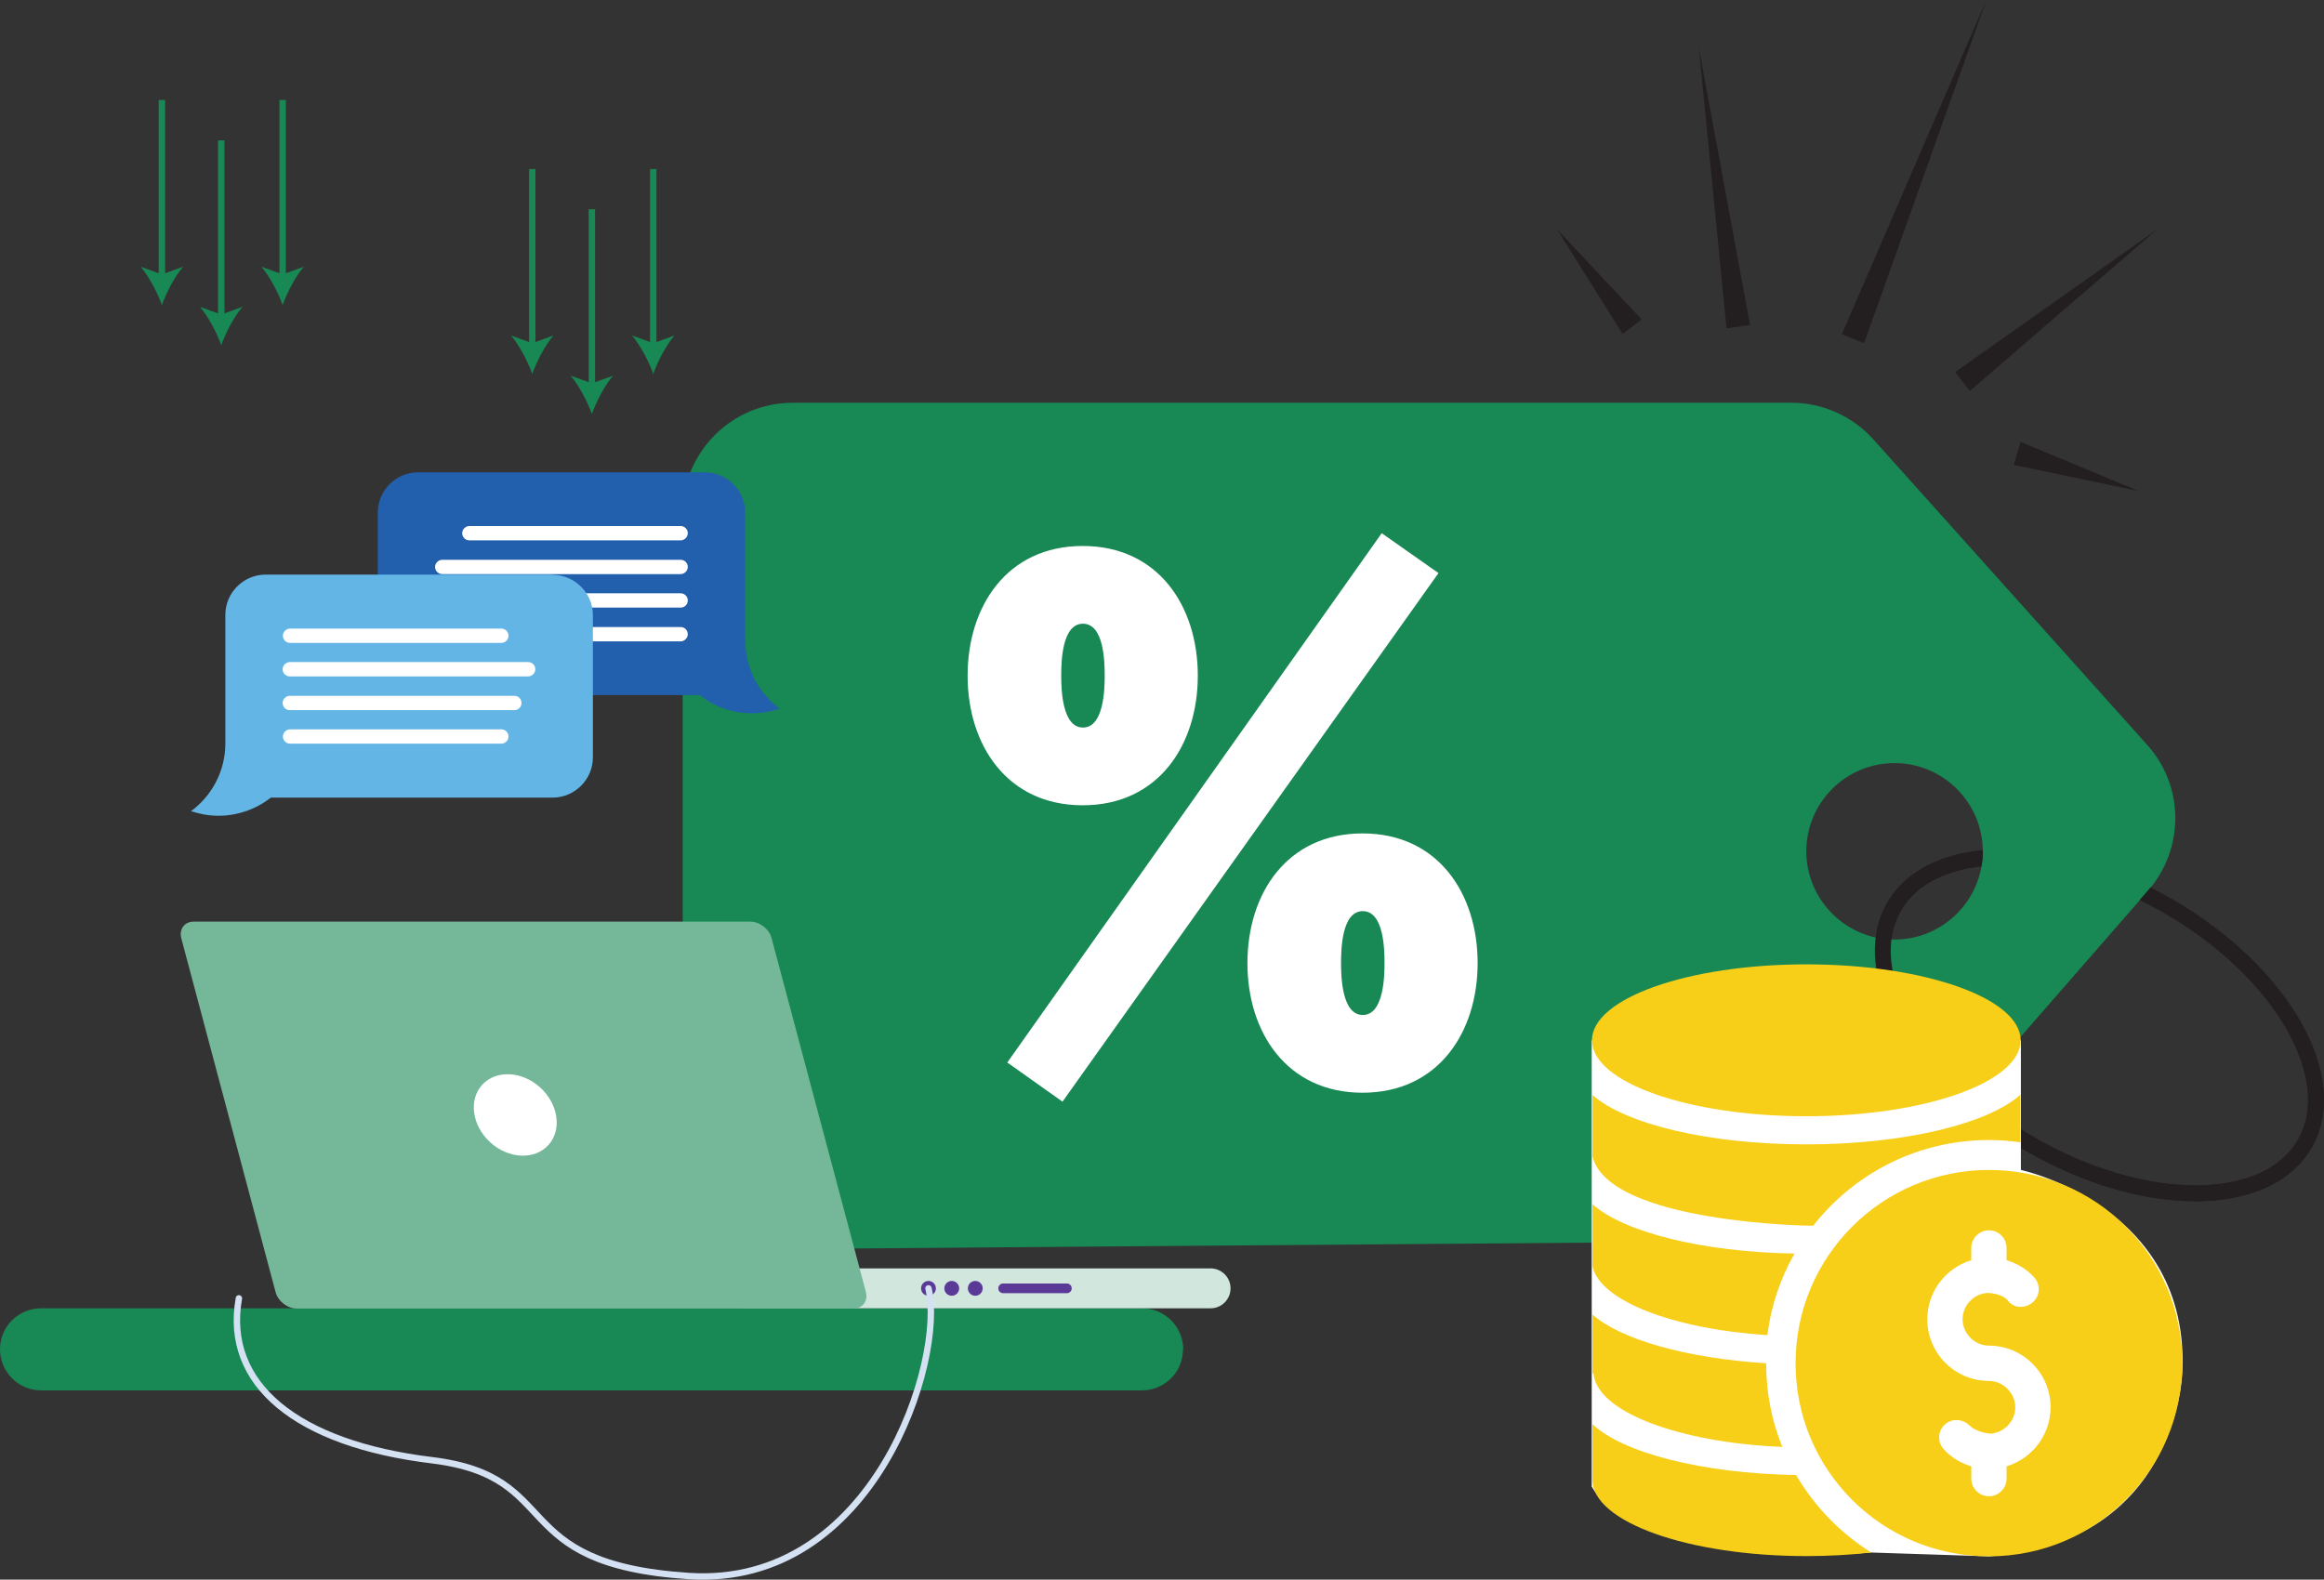 <?xml version="1.0" encoding="UTF-8"?>
<svg id="Layer_1" data-name="Layer 1" xmlns="http://www.w3.org/2000/svg" xmlns:xlink="http://www.w3.org/1999/xlink" viewBox="0 0 90.86 61.77">
  <rect x="0" y="0" width="90.86" height="61.77" fill="#333333" stroke="none"/>
  <defs>
    <style>
      .cls-1 {
        fill: #225fac;
      }

      .cls-1, .cls-2, .cls-3, .cls-4, .cls-5, .cls-6, .cls-7, .cls-8, .cls-9, .cls-10, .cls-11 {
        stroke-width: 0px;
      }

      .cls-12 {
        stroke: #d4e1f3;
        stroke-linecap: round;
        stroke-linejoin: round;
        stroke-width: .25px;
      }

      .cls-12, .cls-13, .cls-4, .cls-14 {
        fill: none;
      }

      .cls-2 {
        fill: #75b899;
      }

      .cls-13 {
        stroke: #188854;
        stroke-width: .25px;
      }

      .cls-13, .cls-14 {
        stroke-miterlimit: 10;
      }

      .cls-3 {
        fill: #188854;
      }

      .cls-5 {
        fill: #fff;
      }

      .cls-6 {
        fill: #62b5e5;
      }

      .cls-7 {
        fill: #231f20;
      }

      .cls-8 {
        fill: #d1e7dd;
      }

      .cls-15 {
        clip-path: url(#clippath);
      }

      .cls-9 {
        fill: #5b3996;
      }

      .cls-14 {
        stroke: #231f20;
        stroke-width: .62px;
      }

      .cls-10 {
        fill: #188855;
      }

      .cls-11 {
        fill: #f7ce18;
      }
    </style>
    <clipPath id="clippath">
      <path class="cls-4" d="M71.3,31.21v17.77h21.56v-17.77h-21.56ZM83.98,34.82l-1.01,1.16c-1.59-.74-3.2-1.15-4.65-1.15-.46,0-.86.06-1.25.14.28-.5.45-1.06.45-1.67,0-.36-.07-.69-.17-1.01.31-.03.62-.07.94-.07,2,0,4.2.58,6.3,1.64-.16.34-.36.67-.62.97Z"/>
    </clipPath>
  </defs>
  <g>
    <polygon class="cls-7" points="63.44 13.06 60.87 8.96 64.18 12.49 63.44 13.06 63.44 13.06"/>
    <polygon class="cls-7" points="67.5 12.84 66.42 1.87 68.42 12.71 67.5 12.84 67.5 12.84"/>
    <polygon class="cls-7" points="72.01 13.07 77.66 0 72.88 13.42 72.01 13.07 72.01 13.07"/>
    <polygon class="cls-7" points="76.44 14.55 84.35 8.96 77.01 15.29 76.44 14.55 76.44 14.55"/>
    <polygon class="cls-7" points="79 17.28 83.61 19.2 78.73 18.18 79 17.28 79 17.28"/>
    <g>
      <ellipse class="cls-14" cx="82.08" cy="40.09" rx="5.38" ry="9.27" transform="translate(6.32 91.13) rotate(-60)"/>
      <path class="cls-3" d="M26.69,44.55v-24.5c0-2.37,1.92-4.3,4.3-4.3h39.05c1.22,0,2.38.52,3.2,1.43l10.71,11.95c1.45,1.61,1.46,4.05.04,5.69l-10.67,12.24c-.81.93-1.97,1.46-3.2,1.47l-39.08.31c-2.39.02-4.33-1.91-4.33-4.3ZM74.07,29.84c-1.91,0-3.45,1.55-3.45,3.45s1.55,3.45,3.45,3.45,3.45-1.55,3.45-3.45-1.55-3.45-3.45-3.45Z"/>
      <g class="cls-15">
        <ellipse class="cls-14" cx="82.08" cy="40.09" rx="5.38" ry="9.27" transform="translate(6.32 91.13) rotate(-60)"/>
      </g>
    </g>
  </g>
  <path class="cls-5" d="M62.24,40.68h16.77v5.07s6.63,1.42,6.31,7.92c0,0-.19,6.71-7.56,7.19l-4.61-.15s-8.97.81-10.92-2.58v-17.45Z"/>
  <g>
    <path class="cls-10" d="M46.25,52.77c0,.44-.18.85-.47,1.13-.29.29-.69.47-1.13.47H1.61c-.89,0-1.61-.72-1.61-1.61,0-.44.18-.85.47-1.13.29-.29.69-.47,1.14-.47h43.04c.89,0,1.61.72,1.61,1.61Z"/>
    <g>
      <g>
        <path class="cls-8" d="M47.33,49.6h-18.14c-.43,0-.78.35-.78.78h0c0,.43.35.78.78.78h18.14c.43,0,.78-.35.78-.78h0c0-.43-.35-.78-.78-.78Z"/>
        <path class="cls-2" d="M33.36,51.17H11.6c-.36,0-.74-.29-.83-.66l-3.68-13.81c-.1-.36.12-.66.48-.66h21.77c.36,0,.74.29.83.66l3.68,13.81c.1.36-.12.66-.48.66Z"/>
        <circle class="cls-9" cx="36.3" cy="50.38" r=".29"/>
        <path class="cls-12" d="M36.3,50.38c.66,2.79-2.12,11.71-9.36,11.25-7.24-.47-4.8-3.89-10.06-4.53-5.27-.64-8.14-2.97-7.54-6.33"/>
        <circle class="cls-9" cx="37.21" cy="50.38" r=".29"/>
        <circle class="cls-9" cx="38.13" cy="50.38" r=".29"/>
        <path class="cls-9" d="M41.71,50.57h-2.49c-.1,0-.19-.08-.19-.19h0c0-.1.08-.19.19-.19h2.49c.1,0,.19.08.19.19h0c0,.1-.08.19-.19.19Z"/>
      </g>
      <ellipse class="cls-5" cx="20.14" cy="43.6" rx="1.45" ry="1.75" transform="translate(-25.66 29.16) rotate(-47.71)"/>
    </g>
  </g>
  <path class="cls-5" d="M46.83,26.42c0,2.71-1.54,5.07-4.5,5.07s-4.5-2.36-4.5-5.07,1.54-5.07,4.5-5.07,4.5,2.36,4.5,5.07ZM39.38,41.55l14.64-20.7,2.22,1.56-14.7,20.67-2.17-1.54ZM41.49,26.42c0,.52.03,2.03.85,2.03s.85-1.51.85-2.03c0-.55-.03-2.03-.85-2.03s-.85,1.48-.85,2.03ZM57.77,37.66c0,2.71-1.54,5.07-4.5,5.07s-4.5-2.36-4.5-5.07,1.54-5.07,4.5-5.07,4.5,2.36,4.5,5.07ZM52.43,37.66c0,.52.03,2.03.85,2.03s.85-1.51.85-2.03c0-.55-.03-2.03-.85-2.03s-.85,1.48-.85,2.03Z"/>
  <g>
    <path class="cls-11" d="M70.89,47.93c1.6-2.04,4.08-3.35,6.87-3.35.42,0,.83.03,1.23.09v-1.86c-1.26,1.13-4.53,1.94-8.37,1.94s-7.08-.8-8.36-1.93v2.4c.64,2.61,8.53,2.72,8.62,2.71Z"/>
    <path class="cls-11" d="M62.26,47.09v2.43c.3,1.35,3.15,2.45,6.84,2.69.14-1.15.51-2.23,1.06-3.19-3.62-.06-6.68-.84-7.9-1.93Z"/>
    <path class="cls-11" d="M62.26,51.41v2.32s.02-.03.04-.04c.09,1.49,3.28,2.72,7.38,2.89-.41-1.01-.63-2.11-.63-3.27h0c-3.13-.2-5.69-.93-6.78-1.9Z"/>
    <path class="cls-11" d="M70.22,57.68c-3.7-.06-6.8-.88-7.96-1.99v2.18c0,1.64,3.74,2.98,8.37,2.98.88,0,1.73-.05,2.53-.14-1.21-.76-2.22-1.8-2.94-3.03Z"/>
    <ellipse class="cls-11" cx="70.62" cy="40.68" rx="8.38" ry="2.97"/>
    <path class="cls-11" d="M77.76,45.75c-4.17,0-7.56,3.38-7.56,7.56s3.38,7.55,7.56,7.55,7.56-3.38,7.56-7.56-3.38-7.55-7.56-7.55ZM78.45,57.34v.48c0,.38-.31.69-.69.69s-.69-.31-.69-.69v-.48c-.4-.12-.78-.34-1.07-.66-.26-.28-.25-.71.03-.97.28-.26.7-.23.97.03.3.29.8.32.83.32.53-.04.96-.49.96-1.03s-.46-1.03-1.03-1.03c-1.33,0-2.41-1.08-2.41-2.41,0-1.09.73-2.01,1.72-2.31v-.48c0-.38.31-.69.69-.69s.69.31.69.69v.48c.4.12.78.34,1.07.66.26.28.25.71-.03.97-.28.26-.74.27-.97-.03-.25-.32-.8-.32-.83-.32-.53.04-.96.49-.96,1.03s.46,1.03,1.03,1.03c1.33,0,2.41,1.08,2.41,2.41,0,1.09-.73,2.01-1.72,2.31Z"/>
  </g>
  <g>
    <g>
      <path class="cls-1" d="M29.13,25.07v-5.03c0-.86-.71-1.57-1.57-1.57h-11.22c-.86,0-1.57.71-1.57,1.57v5.57c0,.86.71,1.57,1.57,1.57h11.02c.56.45,1.27.71,2.05.71.37,0,.73-.06,1.07-.18-.81-.6-1.34-1.56-1.34-2.65Z"/>
      <g>
        <path class="cls-5" d="M26.61,21.13h-8.26c-.16,0-.28-.13-.28-.28s.13-.28.28-.28h8.26c.16,0,.28.13.28.28s-.13.28-.28.28Z"/>
        <path class="cls-5" d="M26.61,22.45h-9.32c-.16,0-.28-.13-.28-.28s.13-.28.28-.28h9.32c.16,0,.28.13.28.28s-.13.28-.28.28Z"/>
        <path class="cls-5" d="M26.61,23.76h-8.78c-.16,0-.28-.13-.28-.28s.13-.28.28-.28h8.78c.16,0,.28.13.28.28,0,.16-.13.28-.28.28Z"/>
        <path class="cls-5" d="M26.61,25.08h-8.26c-.16,0-.28-.13-.28-.28s.13-.28.28-.28h8.26c.16,0,.28.13.28.28s-.13.28-.28.28Z"/>
      </g>
    </g>
    <g>
      <path class="cls-6" d="M21.6,22.47h-11.22c-.86,0-1.57.71-1.57,1.57v5.03c0,1.09-.53,2.05-1.34,2.65.33.11.69.18,1.07.18.77,0,1.49-.27,2.05-.71h11.02c.86,0,1.57-.71,1.57-1.57v-5.57c0-.86-.71-1.57-1.57-1.57Z"/>
      <g>
        <path class="cls-5" d="M19.6,25.14h-8.26c-.16,0-.28-.13-.28-.28s.13-.28.28-.28h8.26c.16,0,.28.13.28.28,0,.16-.13.28-.28.28Z"/>
        <path class="cls-5" d="M20.65,26.45h-9.32c-.16,0-.28-.13-.28-.28s.13-.28.28-.28h9.32c.16,0,.28.13.28.28s-.13.28-.28.28Z"/>
        <path class="cls-5" d="M20.11,27.77h-8.78c-.16,0-.28-.13-.28-.28s.13-.28.28-.28h8.78c.16,0,.28.13.28.28,0,.16-.13.28-.28.28Z"/>
        <path class="cls-5" d="M19.6,29.08h-8.26c-.16,0-.28-.13-.28-.28s.13-.28.28-.28h8.26c.16,0,.28.13.28.28,0,.16-.13.28-.28.28Z"/>
      </g>
    </g>
  </g>
  <g>
    <line class="cls-13" x1="6.33" y1="3.91" x2="6.33" y2="10.87"/>
    <path class="cls-3" d="M6.33,11.93c-.18-.5-.5-1.11-.83-1.5l.83.3.83-.3c-.33.38-.65,1-.83,1.5Z"/>
  </g>
  <g>
    <line class="cls-13" x1="11.05" y1="3.91" x2="11.05" y2="10.87"/>
    <path class="cls-3" d="M11.05,11.93c-.18-.5-.5-1.11-.83-1.5l.83.3.83-.3c-.33.38-.65,1-.83,1.5Z"/>
  </g>
  <g>
    <line class="cls-13" x1="8.65" y1="5.49" x2="8.65" y2="12.44"/>
    <path class="cls-3" d="M8.65,13.5c-.18-.5-.5-1.11-.83-1.5l.83.3.83-.3c-.33.38-.65,1-.83,1.5Z"/>
  </g>
  <g>
    <line class="cls-13" x1="20.81" y1="6.61" x2="20.81" y2="13.56"/>
    <path class="cls-3" d="M20.81,14.62c-.18-.5-.5-1.11-.83-1.5l.83.3.83-.3c-.33.38-.65,1-.83,1.5Z"/>
  </g>
  <g>
    <line class="cls-13" x1="25.54" y1="6.61" x2="25.54" y2="13.56"/>
    <path class="cls-3" d="M25.54,14.62c-.18-.5-.5-1.11-.83-1.5l.83.3.83-.3c-.33.38-.65,1-.83,1.5Z"/>
  </g>
  <g>
    <line class="cls-13" x1="23.14" y1="8.18" x2="23.14" y2="15.14"/>
    <path class="cls-3" d="M23.14,16.19c-.18-.5-.5-1.11-.83-1.5l.83.3.83-.3c-.33.38-.65,1-.83,1.5Z"/>
  </g>
</svg>